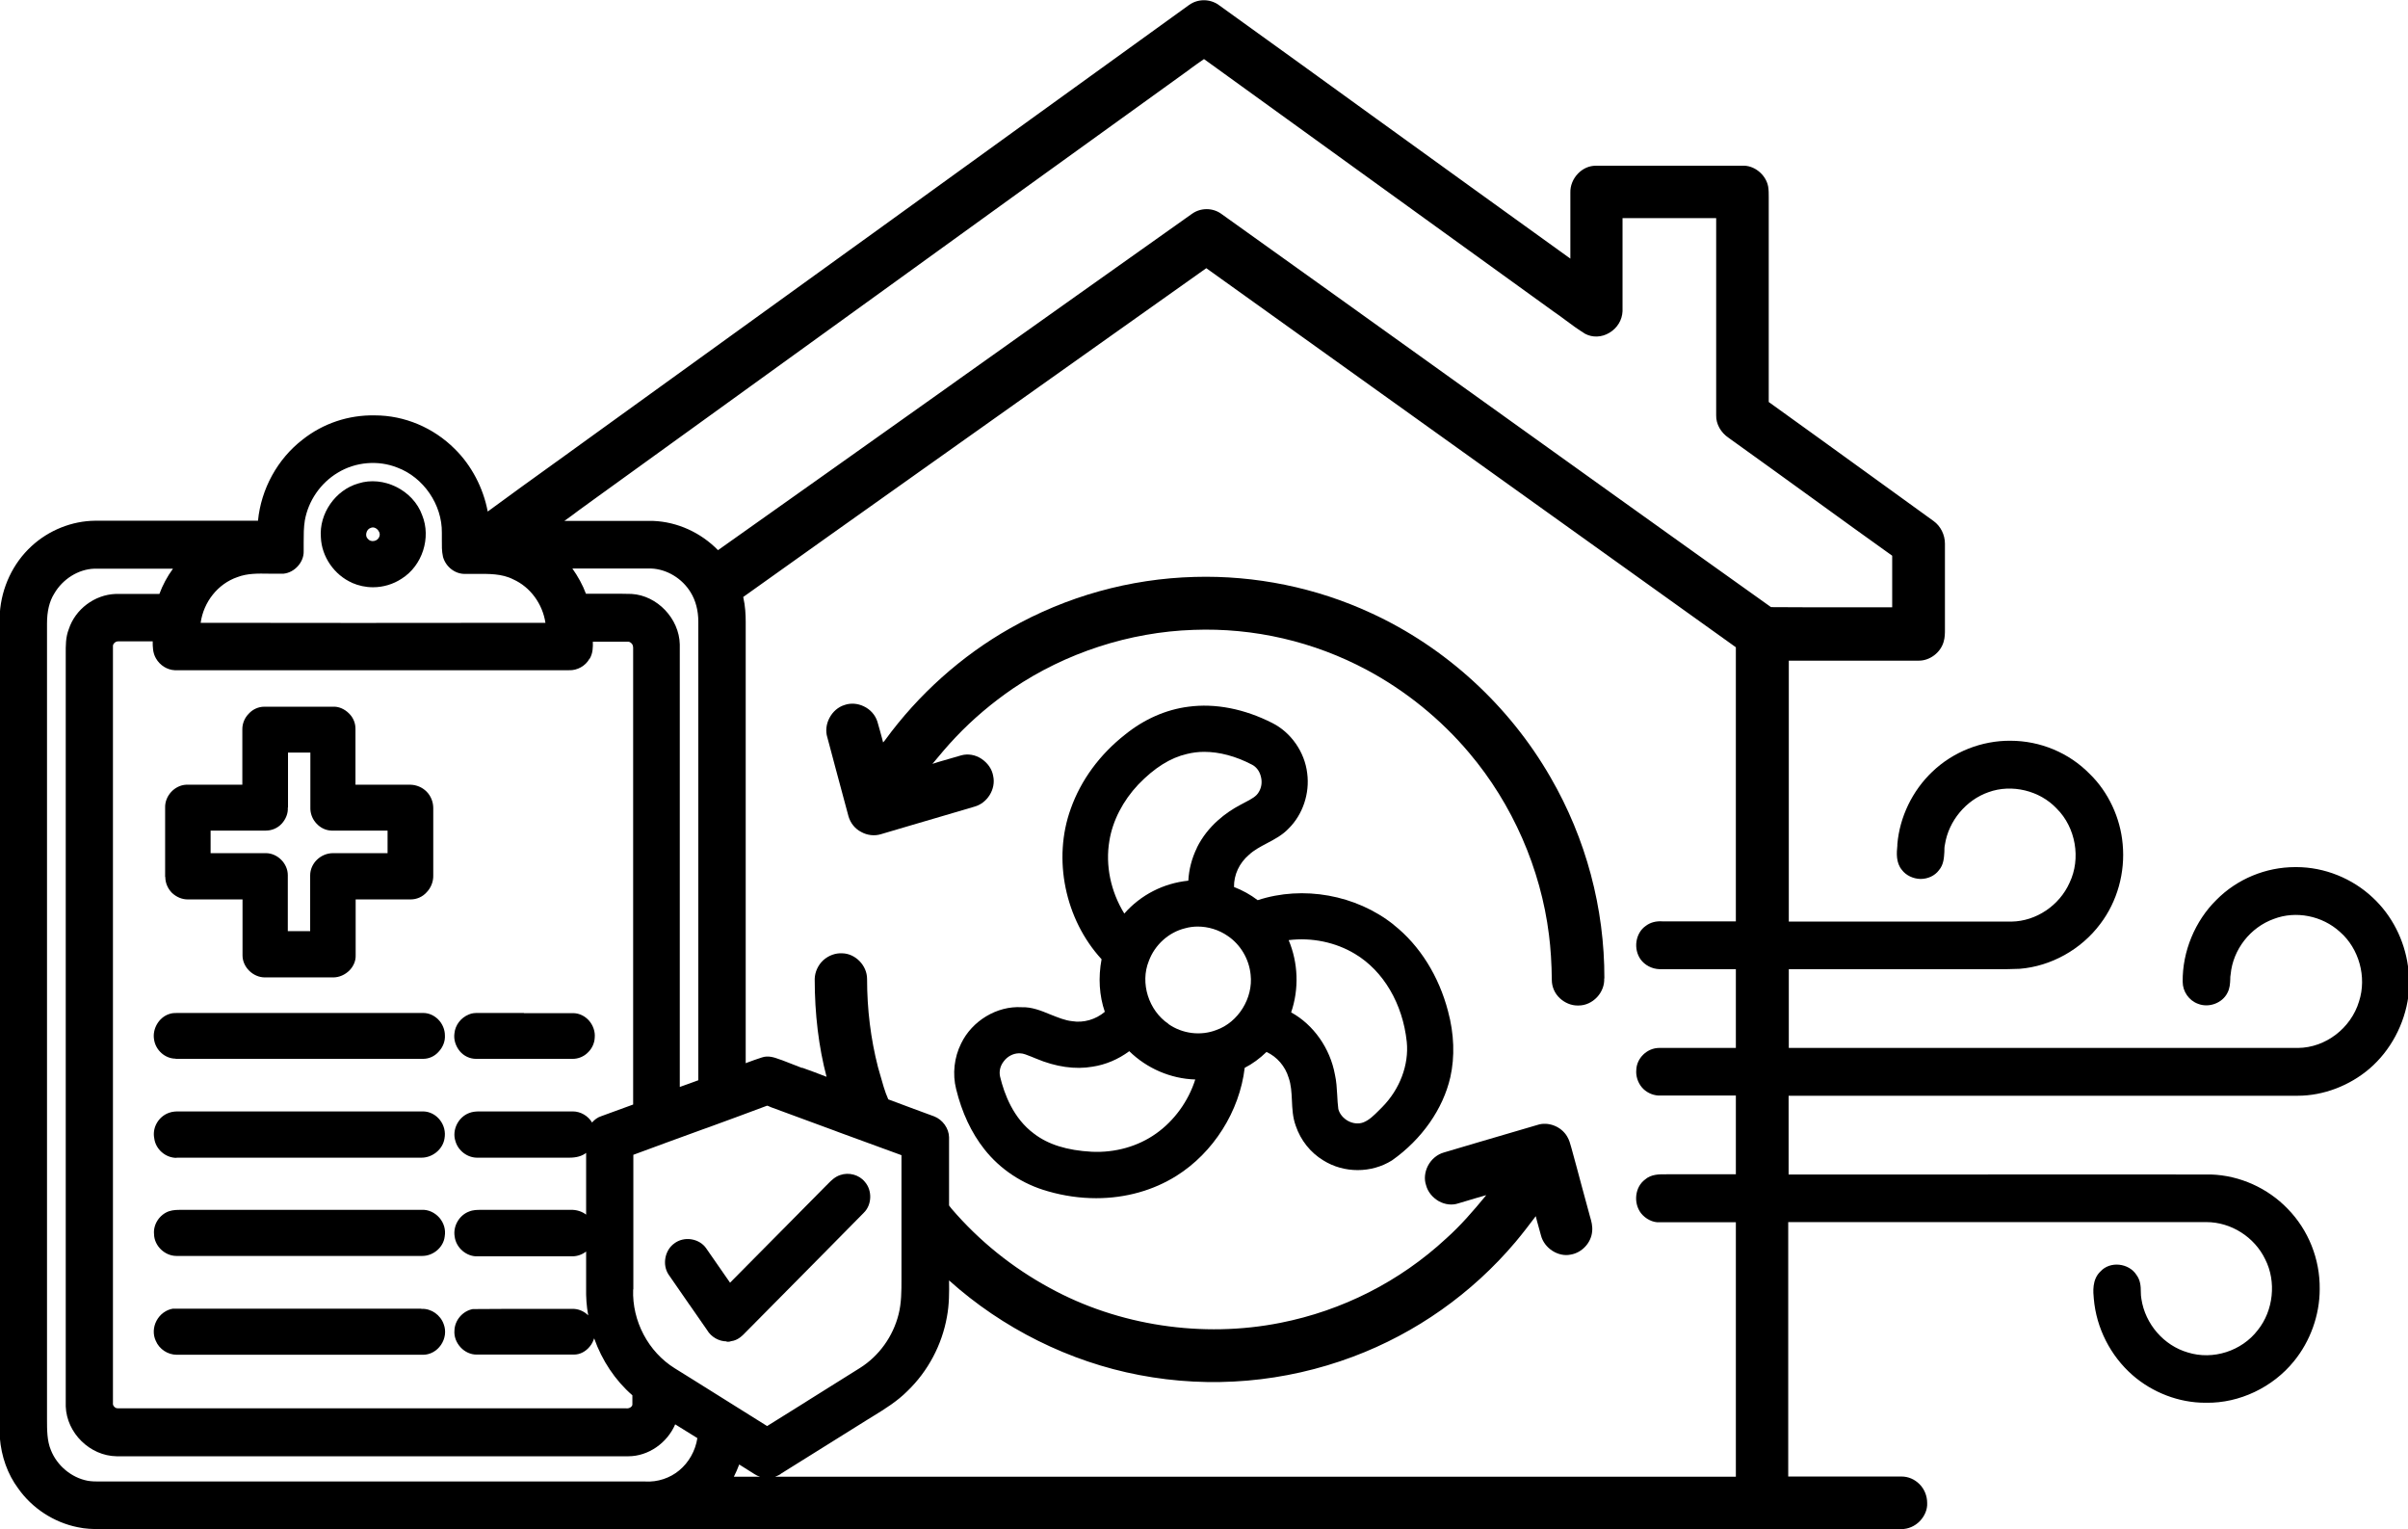 <svg xmlns="http://www.w3.org/2000/svg" id="Layer_1" viewBox="0 0 126 80"><path d="M8.65,45.88c0,.3.12.59.34.82.24.23.55.36.86.35.59,0,1.18,0,1.76,0h1.08v2.93c0,.61.55,1.15,1.17,1.15.62,0,1.24,0,1.86,0,.57,0,1.14,0,1.72,0,.31,0,.62-.14.85-.37.21-.22.33-.5.32-.78v-2.93h.98c.64,0,1.27,0,1.9,0,.31,0,.62-.13.84-.38.23-.24.35-.57.34-.88v-.88c0-.89,0-1.77,0-2.64,0-.31-.12-.63-.35-.86-.23-.23-.53-.35-.84-.36h-2.88v-2.89c.01-.31-.11-.62-.34-.84-.24-.24-.55-.37-.85-.35h-3.59c-.29,0-.59.13-.8.36-.22.22-.34.52-.34.81v2.91h-2.94c-.61.03-1.12.59-1.1,1.2v3.62h0ZM15.07,42.25v-2.88h1.17c0,.61,0,1.22,0,1.83v1.04c-.01.3.1.61.32.84.21.23.49.36.78.37h2.94v1.18h-2.85c-.31,0-.61.12-.84.34-.23.22-.36.52-.36.82v2.92h-1.17v-2.93c0-.61-.54-1.15-1.15-1.15h-2.89v-1.18h2.89c.3,0,.61-.12.83-.36.22-.24.34-.55.32-.84h0Z"></path><path d="M9.19,55.39h12.95c.3,0,.6-.13.81-.37.23-.24.35-.56.33-.86,0-.3-.13-.61-.35-.83-.22-.22-.5-.34-.79-.34h-12.86c-.13,0-.28,0-.44.06-.53.18-.87.77-.78,1.32.08.57.58,1.01,1.13,1.01h0Z"></path><path d="M22.04,68.46c-1.8,0-10.43,0-12.97,0h-.03c-.35.06-.67.29-.85.63-.18.34-.19.73-.04,1.05.18.43.62.73,1.1.73.05,0,.1,0,.14,0h12.75c.36,0,.71-.19.93-.51.23-.33.28-.74.15-1.08-.17-.5-.67-.84-1.17-.81h0Z"></path><path d="M126,50.57v-.02c-.19-1.38-.84-2.66-1.84-3.59-1.07-1.01-2.53-1.6-4-1.6h-.06c-1.54,0-3.04.62-4.12,1.71-1.12,1.1-1.79,2.7-1.77,4.29,0,.51.33.98.8,1.15.57.23,1.28-.04,1.54-.57.13-.24.14-.49.15-.72,0-.08,0-.16.02-.25.12-1.3,1.03-2.46,2.26-2.9,1.15-.44,2.53-.17,3.46.68,1,.87,1.41,2.36,1,3.63-.42,1.41-1.76,2.43-3.2,2.44h-26.64v-4.12h10.23c.22,0,.44,0,.66,0,.37,0,.78,0,1.19-.02,1.64-.13,3.22-1.01,4.22-2.35.89-1.17,1.31-2.69,1.17-4.17-.12-1.38-.75-2.73-1.73-3.68-1.08-1.1-2.58-1.73-4.15-1.73-1.5-.01-3,.58-4.09,1.63-1.03.98-1.7,2.36-1.82,3.78v.07c-.04.38-.08.9.24,1.28.21.28.58.46.97.47.39,0,.75-.17.96-.45.26-.3.27-.67.29-.97,0-.13,0-.26.03-.38.19-1.23,1.1-2.33,2.28-2.74,1.21-.44,2.68-.09,3.57.86.99.98,1.28,2.61.67,3.88-.53,1.19-1.75,2.01-3.03,2.03h-11.66v-13.65h6.81c.57,0,1.13-.42,1.29-.98.07-.23.07-.45.07-.66v-4.48c0-.47-.23-.92-.59-1.18l-3.25-2.35c-1.79-1.3-3.59-2.59-5.38-3.88v-10.73c0-.17,0-.35-.03-.54-.12-.64-.75-1.13-1.36-1.09h-7.66c-.35,0-.68.15-.93.41-.27.28-.41.64-.4,1v3.45c-3.3-2.37-6.59-4.75-9.89-7.13l-.25-.18c-2.75-1.99-5.5-3.98-8.26-5.96-.46-.33-1.09-.33-1.55,0-5.5,3.97-11.01,7.94-16.51,11.92l-1.25.9c-4.29,3.1-8.58,6.19-12.86,9.28-.82.59-1.63,1.18-2.45,1.77l-.03.02c-1.2.86-2.4,1.73-3.6,2.61-.23-1.23-.85-2.42-1.73-3.28-1.11-1.11-2.63-1.75-4.17-1.75-1.38-.03-2.72.42-3.79,1.27-1.31,1.01-2.17,2.58-2.33,4.24H4.98c-1.22.01-2.43.5-3.33,1.33-.97.89-1.57,2.16-1.66,3.51v43.12c.08,1,.41,1.92.96,2.66.73,1.04,1.87,1.78,3.11,2.03.4.09.81.1,1.18.1h94.25c.36,0,.7-.15.96-.41.26-.27.41-.62.39-.96,0-.36-.14-.72-.4-.98s-.59-.4-.94-.4h-5.93v-13.31h21.88c1.29,0,2.52.78,3.08,1.95.59,1.16.43,2.68-.39,3.7-.84,1.1-2.35,1.58-3.66,1.17-1.25-.36-2.23-1.48-2.43-2.8-.02-.11-.03-.24-.03-.37,0-.29-.02-.61-.23-.89-.19-.3-.53-.49-.9-.53-.38-.04-.74.09-.97.34-.47.43-.39,1.11-.36,1.44.13,1.53.87,2.98,2.02,3.99,1.05.92,2.44,1.45,3.8,1.45h.06c1.74.03,3.49-.81,4.59-2.17.86-1.05,1.35-2.42,1.35-3.77.02-1.57-.59-3.1-1.68-4.21-1.04-1.08-2.5-1.74-4-1.79-4.51-.01-9.01,0-13.52,0h-8.59v-4.12h26.64c1.35,0,2.72-.53,3.76-1.42,1.09-.94,1.83-2.31,2.03-3.79v-1.54h0ZM15.89,28.36c0-.39,0-.76.06-1.13.18-1.03.82-1.96,1.72-2.5.93-.57,2.12-.67,3.12-.27,1.37.51,2.35,1.94,2.33,3.41,0,.13,0,.25,0,.38,0,.28-.01.57.06.88.15.54.66.92,1.19.89h.53c.67,0,1.36-.02,1.96.29.89.4,1.53,1.28,1.68,2.27-6.8.01-13.52.01-18.04,0,.15-1.09.9-2.04,1.92-2.39.52-.2,1.07-.19,1.66-.18.24,0,.5,0,.76,0,.58-.06,1.07-.61,1.05-1.18,0-.16,0-.31,0-.47h-.15.15s0,0,0,0ZM38.68,76.61c.27.17.54.34.81.51.09.06.18.1.28.13h-1.37c.1-.2.2-.42.28-.64h0ZM2.46,74.26v-41.65c0-.62.12-1.15.38-1.56.44-.76,1.26-1.27,2.08-1.3h4.13c-.3.41-.54.86-.71,1.32h-.69c-.53,0-1.06,0-1.6,0-1.1.04-2.11.8-2.45,1.84-.17.43-.16.87-.16,1.29v39.37c.05,1.4,1.27,2.59,2.66,2.61h26.78c1.04,0,2.03-.69,2.45-1.67.39.24.77.48,1.16.72-.1.66-.45,1.28-.95,1.69-.48.4-1.13.62-1.78.58H5.23c-.21,0-.43,0-.65-.04-.84-.16-1.6-.79-1.92-1.61-.2-.48-.2-1.05-.2-1.59h0ZM36.14,30.99h0c.26.42.4.95.4,1.53v23.99c-.33.12-.65.24-.97.35v-23.15c-.03-1.35-1.18-2.56-2.52-2.64-.33-.01-.66-.01-1-.01h-.55c-.28,0-.56,0-.84,0-.17-.46-.42-.91-.71-1.32h4.12c.82.03,1.63.52,2.07,1.25h0ZM30.85,34.47c.18-.3.18-.63.17-.9h1.86c.06,0,.12.04.17.09.06.06.08.15.08.24v23.88c-.56.2-1.11.4-1.67.61-.19.06-.35.18-.48.33-.21-.35-.6-.58-1.01-.58h-4.87c-.21,0-.39.02-.54.08-.58.21-.92.89-.73,1.47.14.51.64.89,1.18.87h4.78c.37,0,.66-.08.88-.25v3.23c-.22-.17-.51-.26-.8-.25h-4.71c-.18,0-.41,0-.62.09-.51.19-.84.76-.75,1.3.07.6.63,1.07,1.21,1.04h4.95c.26,0,.51-.09.72-.25v1.9c-.01.48.02.96.11,1.44-.22-.22-.53-.35-.83-.34-.68,0-1.36,0-2.05,0-.96,0-2.06,0-3.13.01h-.03c-.53.1-.94.58-.96,1.11-.03.32.09.64.32.89.22.24.53.38.82.38h5.12c.31,0,.61-.16.82-.42.11-.13.18-.28.23-.43.41,1.16,1.1,2.2,2,2.98v.08c0,.16,0,.31,0,.42-.03.12-.18.21-.35.18H6.16c-.06,0-.13-.02-.18-.08-.06-.06-.08-.12-.07-.21v-39.59c0-.06.03-.11.08-.16.05-.05.12-.08.2-.08h1.8c0,.28,0,.6.17.89.21.37.59.6.98.62h20.63c.43.02.87-.22,1.08-.61h0ZM33.14,67.44v-7.03c1.21-.45,2.42-.89,3.63-1.33l.31-.11c1.01-.37,2.03-.74,3.06-1.13.02,0,.09.03.11.04.03.01.07.03.09.04,1.11.41,2.23.82,3.34,1.23l.21.08c1.09.4,2.19.8,3.28,1.2v6.49c0,.61,0,1.24-.15,1.83-.29,1.16-1.02,2.18-2.02,2.81-.9.56-1.8,1.13-2.7,1.69l-.22.14c-.65.4-1.29.81-1.94,1.21-1.28-.8-2.57-1.61-3.85-2.41l-.98-.61c-1.39-.86-2.24-2.48-2.18-4.12h0ZM40.85,77.1c1.53-.95,3.05-1.91,4.58-2.86l.26-.16c.62-.38,1.25-.77,1.79-1.31,1.08-1.04,1.81-2.42,2.07-3.89.12-.64.12-1.28.11-1.9,2.79,2.51,6.31,4.26,9.95,4.95,3.75.72,7.62.38,11.19-.96,3.28-1.23,6.22-3.3,8.5-6,.37-.44.72-.9,1.06-1.35.02.08.04.16.06.24.07.26.14.51.21.76.17.68.91,1.15,1.56,1.01.59-.1,1.07-.62,1.12-1.21.03-.28-.04-.54-.11-.77l-.44-1.62c-.17-.65-.35-1.3-.53-1.96l-.02-.07c-.05-.18-.1-.37-.21-.55-.31-.53-1-.79-1.56-.6-1.06.31-2.11.62-3.17.93l-1.72.51c-.35.1-.65.35-.83.69-.17.33-.21.7-.1,1.02.09.35.34.65.67.84.33.18.7.22,1.02.11.31-.09.62-.18.94-.28l.07-.02c.15-.04.3-.09.45-.13-.69.84-1.35,1.6-2.1,2.27-2.43,2.25-5.43,3.77-8.67,4.41-4.07.81-8.48.15-12.08-1.83-1.95-1.06-3.68-2.45-5.13-4.14-.02-.03-.05-.06-.07-.09-.02-.02-.06-.07-.06-.1v-3.55c-.01-.47-.34-.92-.78-1.09-.35-.13-.71-.26-1.06-.39-.44-.16-.89-.33-1.34-.5-.19-.42-.31-.89-.44-1.34-.03-.12-.07-.24-.1-.35-.38-1.48-.57-3.03-.57-4.61,0-.71-.62-1.33-1.3-1.34-.35-.02-.71.11-.99.36-.28.26-.44.62-.45.98,0,1.84.21,3.56.62,5.12-.43-.17-.87-.33-1.26-.47h-.04c-.34-.14-.69-.26-1.03-.4l-.12-.04c-.27-.1-.6-.22-.94-.1-.26.08-.52.18-.77.27l-.07.03v-23.09c0-.36-.02-.82-.13-1.3,3.01-2.15,6.07-4.32,9.03-6.42l.07-.05c2.06-1.46,4.13-2.93,6.19-4.39,1.25-.89,2.5-1.77,3.75-2.66,1.73-1.23,3.46-2.45,5.19-3.68,9.23,6.61,18.47,13.22,27.71,19.83,0,2.76,0,5.51,0,8.27v6.07c-1.28,0-2.56,0-3.82,0-.36-.03-.67.06-.9.24-.26.18-.43.48-.48.81-.05.34.03.67.21.93.22.31.6.51,1,.52h3.99v4.12h-4.01c-.63,0-1.18.53-1.2,1.15-.03.32.08.66.29.91s.53.41.86.43h4.06v4.12h-3.62c-.36,0-.8-.02-1.14.28-.25.19-.41.48-.45.82-.04.34.05.68.25.94.24.3.62.49.96.47h4v13.31h-50.27c.1-.04.21-.08.3-.15v-.02ZM62.35,11.2h0c-4.04,2.86-8.08,5.73-12.12,8.6l-.63.45c-4.01,2.85-8.02,5.69-12.03,8.53-.9-.92-2.12-1.48-3.39-1.53-.75,0-1.51,0-2.26,0h-2.39c.26-.18.51-.37.75-.55.3-.22.6-.44.91-.66l14.13-10.2c5.46-3.95,10.93-7.89,16.4-11.83.18-.13.36-.26.54-.39l.02-.02c.24-.17.48-.35.72-.51,3.86,2.79,7.73,5.58,11.59,8.37l6.72,4.85c.21.14.41.29.61.44.32.24.65.48,1.02.71.39.21.87.19,1.27-.05.42-.25.67-.67.69-1.13,0-1.06,0-2.11,0-3.17v-1.7h4.9v10.32c-.01.45.24.9.66,1.18,1.48,1.06,2.96,2.13,4.44,3.2,1.37.99,2.73,1.98,4.11,2.96v.62c0,.69,0,1.39,0,2.08-.8,0-1.6,0-2.41,0-1.29,0-2.62,0-3.93-.01-5.48-3.9-10.93-7.81-16.21-11.59-4.18-3-8.37-5.99-12.55-8.98-.45-.33-1.08-.33-1.53-.01h0Z"></path><path d="M22.06,63.29c-2.22,0-10.61,0-12.6,0-.17,0-.39,0-.61.07-.5.17-.84.69-.79,1.2.01.61.56,1.14,1.17,1.14h12.87c.58,0,1.11-.46,1.17-1.02.06-.35-.04-.7-.28-.98-.24-.27-.58-.43-.92-.41h0Z"></path><path d="M38.03,70.19c.08,0,.16,0,.22-.03.36-.04.6-.29.79-.49l.06-.06c1.28-1.3,2.57-2.59,3.85-3.89l2.24-2.27c.44-.42.46-1.18.06-1.63-.3-.37-.84-.51-1.29-.35-.27.09-.46.28-.62.44-.04.04-.07.08-.11.11l-1.92,1.94c-1.04,1.05-2.07,2.09-3.11,3.14-.42-.6-.83-1.2-1.25-1.8-.17-.25-.46-.42-.78-.47-.32-.05-.64.03-.88.21-.5.35-.65,1.11-.31,1.63.36.52.72,1.04,1.08,1.56l.03.04c.3.44.61.87.91,1.31.21.36.62.59,1.02.59h0Z"></path><path d="M83.95,51.19c.01-3.68-.96-7.32-2.82-10.53-2.16-3.75-5.49-6.8-9.39-8.59-2.87-1.33-6.06-1.98-9.23-1.89-3.39.09-6.72,1.02-9.66,2.69-2.53,1.43-4.8,3.46-6.54,5.85-.03.04-.06.08-.1.12-.02-.08-.04-.15-.06-.23-.08-.28-.15-.57-.24-.86-.11-.35-.37-.64-.71-.8-.33-.16-.7-.18-1.01-.07-.33.1-.62.35-.79.68-.17.32-.21.69-.11,1.01.13.5.27.99.4,1.5.24.88.47,1.76.71,2.64.1.34.33.64.66.81.32.18.7.22,1.03.12l1.49-.44c1.14-.33,2.27-.67,3.4-1,.68-.18,1.14-.92.99-1.6-.06-.37-.29-.69-.62-.91-.32-.21-.7-.27-1.04-.18-.38.11-.76.22-1.14.33l-.1.03c-.1.03-.19.06-.28.09.39-.47.79-.95,1.22-1.4.9-.95,1.91-1.8,2.99-2.54,2.76-1.87,6.11-2.96,9.45-3.07,3.16-.12,6.3.61,9.08,2.1,2.02,1.08,3.87,2.58,5.35,4.34,2.26,2.67,3.74,6.05,4.17,9.51.09.71.14,1.48.15,2.37,0,.35.15.7.42.95.26.24.59.38.92.38h.06c.36,0,.71-.16.97-.44.26-.28.39-.64.37-.98h0Z"></path><path d="M18.42,30.49c.35.15.71.23,1.1.23.54,0,1.06-.16,1.5-.45,1.08-.68,1.55-2.14,1.07-3.32-.47-1.31-2.03-2.08-3.34-1.66-1.2.34-2.06,1.58-1.96,2.82.04,1.01.7,1.97,1.64,2.38h0ZM19.17,27.88c.03-.13.11-.23.24-.27.03-.01.07-.02.1-.02.08,0,.17.04.24.11.04.04.17.19.1.37h0c-.04.12-.15.21-.28.23-.13.02-.24-.01-.33-.12-.07-.07-.1-.18-.07-.3h0Z"></path><path d="M72.92,48.37c-1.96-1.56-4.74-2.06-7.11-1.28-.38-.29-.8-.52-1.24-.69-.01-.64.28-1.26.79-1.69.26-.24.58-.41.92-.59.4-.21.82-.43,1.15-.78.74-.73,1.11-1.84.97-2.89-.13-1.11-.85-2.14-1.83-2.63-1.46-.74-2.98-1.04-4.39-.85-1.17.15-2.31.65-3.3,1.45-1.34,1.05-2.32,2.39-2.85,3.88-.96,2.64-.3,5.8,1.61,7.88-.18.96-.12,1.91.17,2.75-.47.4-1.11.59-1.71.49-.38-.04-.73-.19-1.14-.35-.48-.2-.98-.4-1.5-.38-1.29-.08-2.6.71-3.17,1.9-.36.72-.46,1.59-.26,2.38.3,1.23.8,2.29,1.47,3.14.83,1.06,2.01,1.84,3.34,2.21.83.24,1.68.36,2.52.36,1.54,0,2.99-.41,4.2-1.17,1.93-1.21,3.3-3.37,3.57-5.65.41-.21.79-.49,1.14-.83.55.25.98.75,1.16,1.35.13.37.15.76.17,1.18.02.44.04.89.2,1.33.26.77.78,1.41,1.44,1.81,1.08.68,2.52.68,3.6,0,1.56-1.1,2.67-2.69,3.05-4.35.24-1.07.2-2.27-.12-3.45-.48-1.84-1.48-3.44-2.83-4.51h0ZM70.03,58.03c-.03-.24-.05-.5-.06-.75-.02-.35-.04-.72-.12-1.07-.25-1.37-1.12-2.61-2.29-3.25.42-1.23.37-2.59-.13-3.78,1.21-.15,2.46.11,3.47.72,1.49.89,2.5,2.61,2.71,4.6.12,1.2-.36,2.48-1.29,3.42-.06.06-.11.11-.17.17-.25.25-.5.5-.8.62-.25.1-.55.07-.81-.07-.26-.14-.45-.38-.51-.62h0ZM62.63,44.35h0c-.27.55-.42,1.14-.45,1.72-1.29.13-2.49.74-3.35,1.72-.71-1.15-1-2.52-.78-3.81.17-1.05.71-2.09,1.51-2.94.85-.88,1.68-1.4,2.55-1.6.28-.07.59-.11.9-.11.8,0,1.66.23,2.5.67.22.11.39.33.46.6.08.28.05.57-.09.81-.13.25-.39.38-.69.54-.11.06-.21.11-.3.16-.72.38-1.69,1.08-2.26,2.23h0ZM61.14,53.56c-1.04-.7-1.49-2.14-1.03-3.28h0c.31-.85,1.04-1.51,1.9-1.72.21-.06.44-.09.66-.09.55,0,1.11.17,1.57.49.67.45,1.12,1.21,1.2,2.03.14,1.22-.65,2.49-1.79,2.89-.82.32-1.78.2-2.51-.31ZM62.54,56.48c-.36,1.13-1.1,2.15-2.05,2.82-.94.67-2.14,1.01-3.37.95-1.29-.07-2.28-.38-3.02-.95-1.07-.79-1.55-2.06-1.77-2.98-.06-.27,0-.56.2-.81.19-.25.48-.4.77-.41h.06c.19,0,.38.09.59.17.09.04.19.08.27.11,1.02.43,2.04.58,2.95.42.67-.1,1.34-.38,1.92-.81.92.9,2.16,1.44,3.45,1.48h0Z"></path><path d="M27.42,52.99h-2.39c-.15,0-.33,0-.5.08-.42.17-.71.56-.75.98-.05.33.06.67.28.94.21.25.52.4.85.4h5s.04,0,.06,0c.28,0,.56-.11.77-.31.24-.22.37-.52.38-.8.03-.31-.08-.63-.29-.88-.21-.24-.5-.39-.81-.4-.81,0-1.63,0-2.44,0h-.17Z"></path><path d="M9.23,60.56h12.83c.58,0,1.12-.45,1.2-1.01.06-.33-.02-.68-.24-.96-.22-.28-.53-.44-.87-.45h0c-2.35,0-10.86,0-12.77,0-.15,0-.34,0-.53.07-.55.19-.89.77-.78,1.33.07.58.59,1.03,1.17,1.03h0Z"></path></svg>